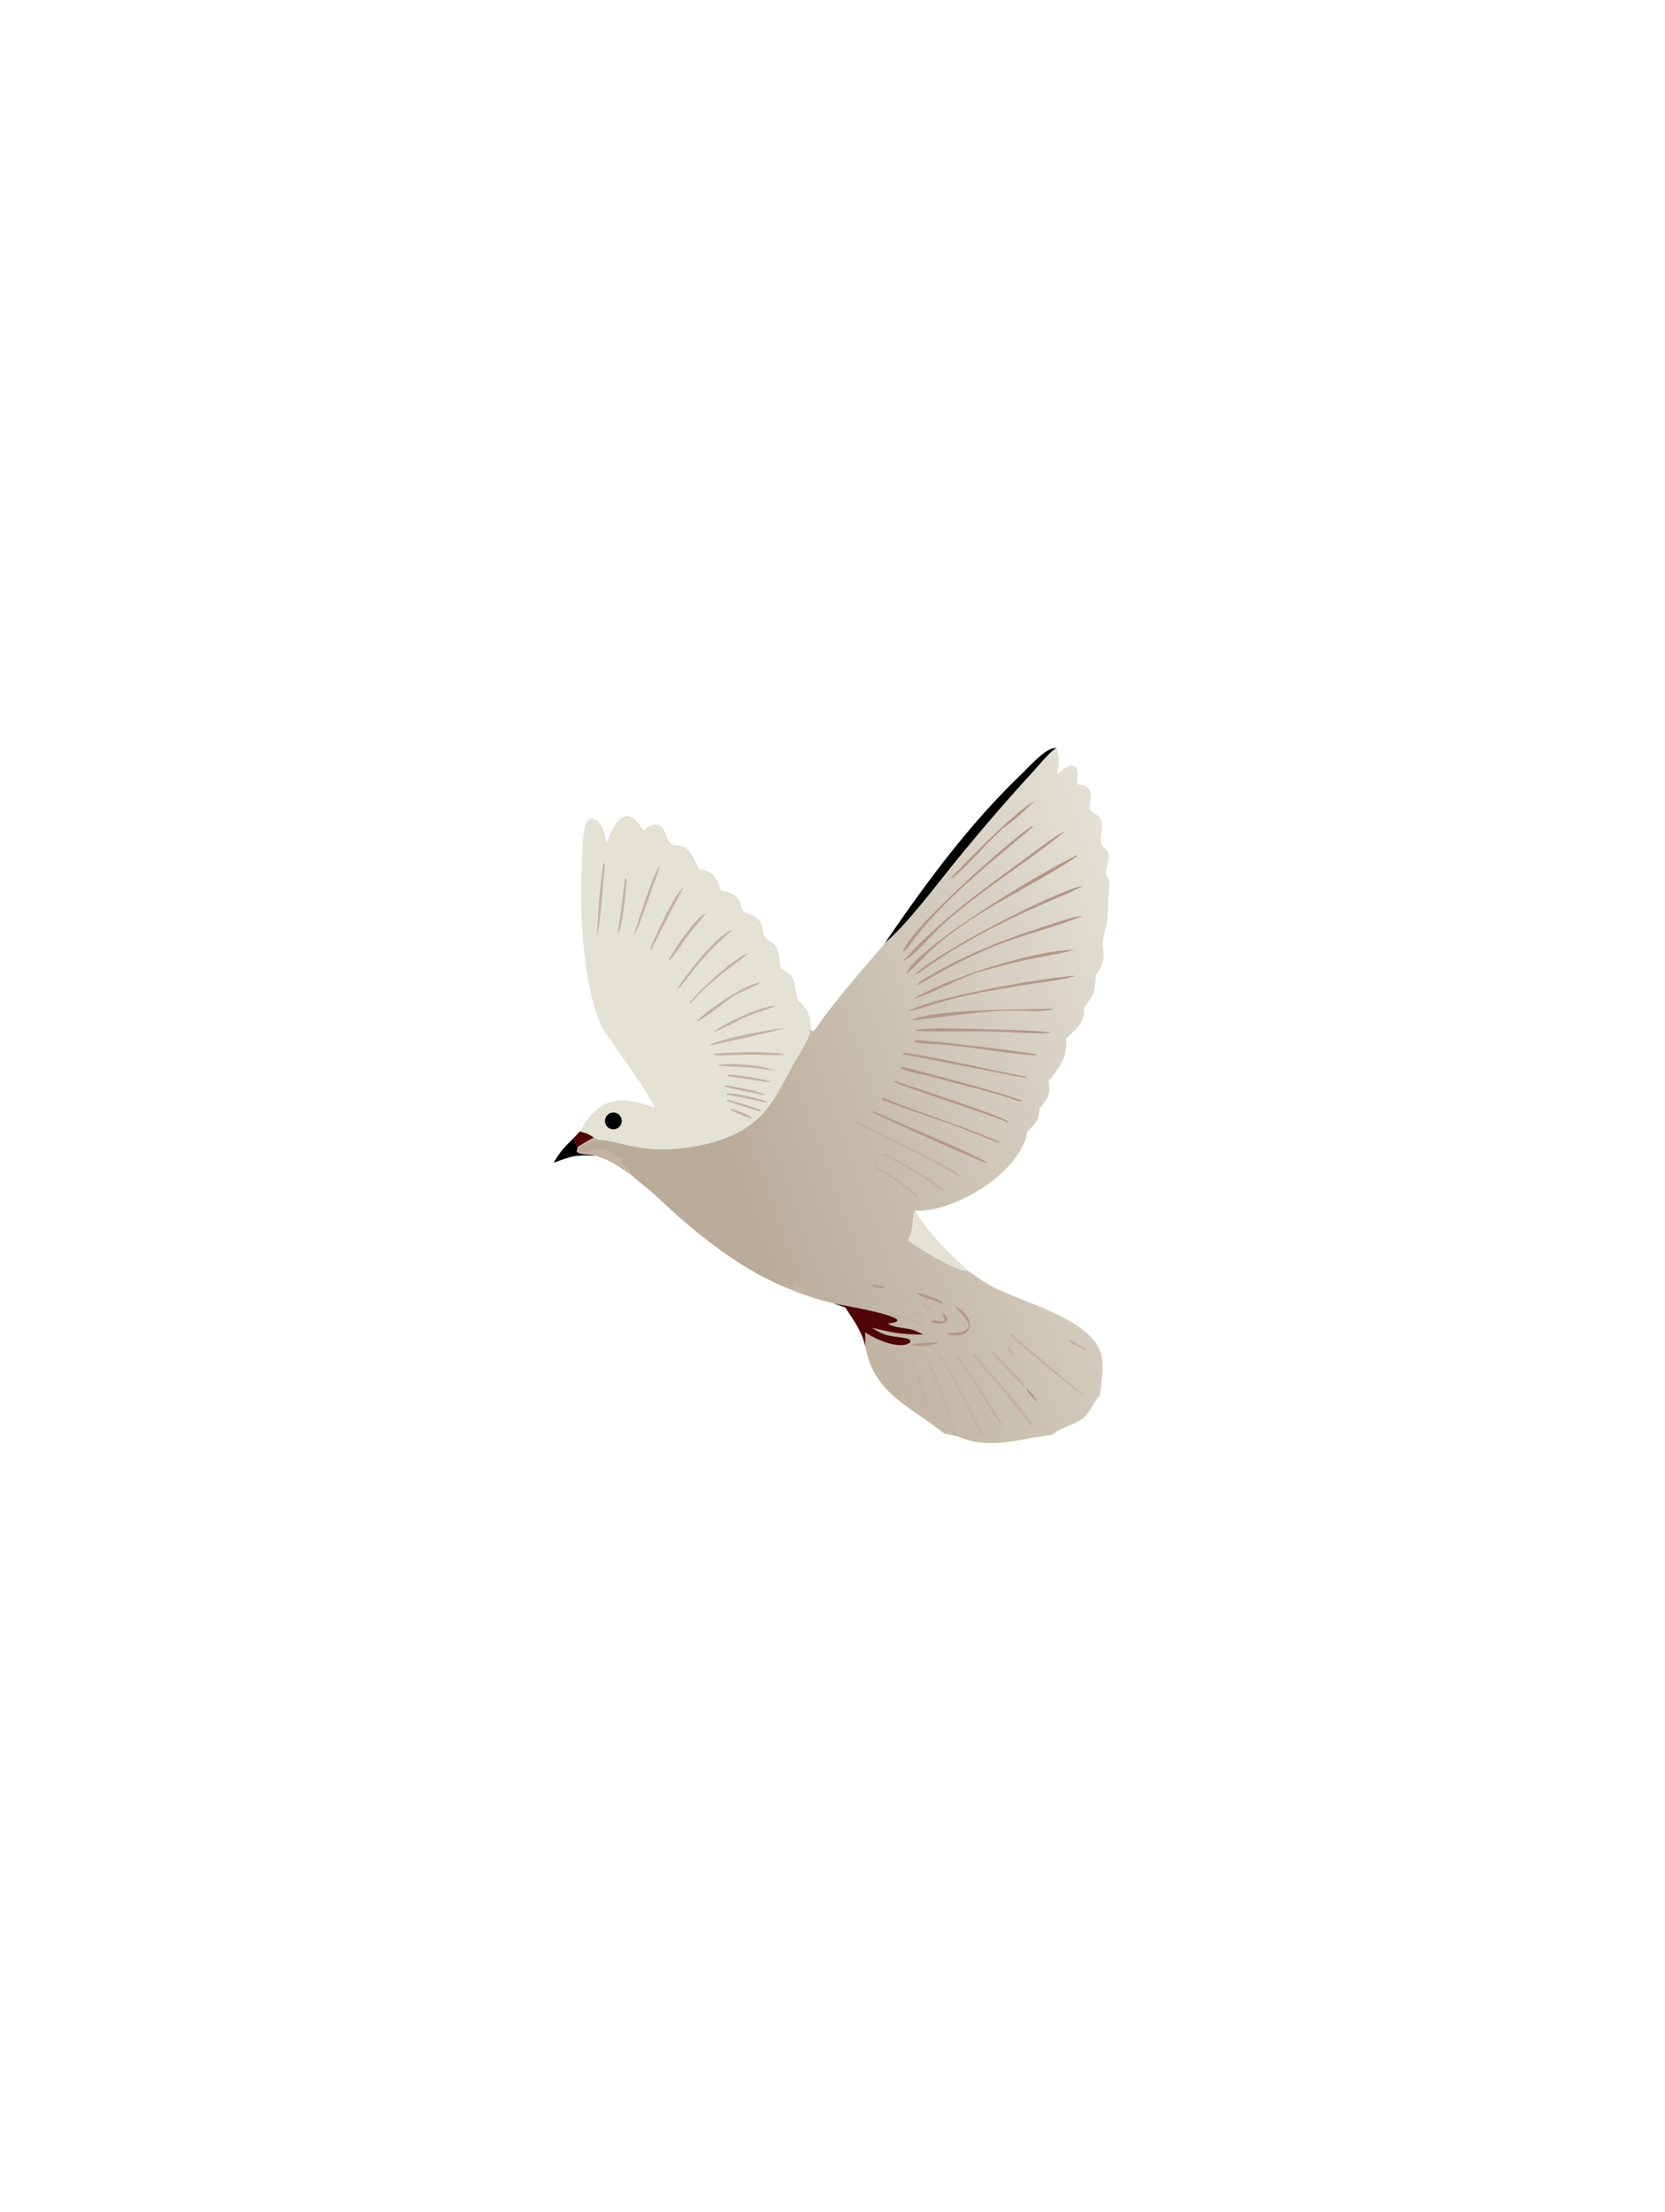 <svg xmlns="http://www.w3.org/2000/svg" width="969" height="1287"><defs><linearGradient id="a" x1="584.191" x2="269.745" y1="697.376" y2="581.755" gradientUnits="userSpaceOnUse"><stop offset="0" stop-color="#BAAB98"/><stop offset="1" stop-color="#E9E9DF"/></linearGradient></defs><path fill="url(#a)" d="M374.329 459.598c5.464-1.421 17.147 11.85 21.375 15.891 32.23 30.795 58.866 67.052 84.009 103.715 12.579 14.745 25.51 29.466 37.278 44.88 1.586 2.077 5.536 8.799 7.275 9.45.557-.432.907-.614 1.317-1.154 1.12-11.452.979-9.801 7.839-18.068 1.856-2.236 1.226-13.407 5.467-15.916.504-.465 4.393-2.941 5.439-3.678.436-3.32 1.024-13.282 4.625-15.103 10.624-5.375 2.244-13.728 14.255-17.702 10.011-3.311 1.254-12.355 17.581-14.538 3.08-7.78 4.53-12.474 13.848-13.361 1.604-4.058 4.972-11.934 9.327-13.756 3.536-1.482 7.099.448 9.402-3.888 2.305-4.338 1.901-7.652 6.433-9.571 3.808-.185 6.178 1.287 8.866 3.8 10.505-18.395 17.478-5.144 22.579 7.689 1.251-5.392 2.801-14.976 9.741-15.289 2.269 1.458 2.998 3.264 3.499 5.889 1.435 7.524 1.297 17.266 1.728 24.775 1.443 25.102-.982 80.756-15.004 101.362-10.837 15.926-19.765 26.842-30.432 45.879 21.879-7.894 34.565-7.502 46.629 14.198 1.167 1.232 2.459 2.539 3.562 3.812 5.524 5.406 8.56 8.471 12.472 15.318-11.877-4.374-12.773-4.771-25.401-4.368-9.75 3.024-12.823 5.569-21.367 11.281-4.491 4.334-10.554 8.428-15.233 12.856-24.341 23.035-53.36 47.024-85.312 58.791l-3.119 1.252c-7.342 2.856-14.22 4.727-21.825 6.757-2.325.799-4.656 1.58-6.994 2.342-5.065 7.655-10.741 15.353-12.395 24.424-5.163 28.634-27.122 35.924-47.747 52.693-.628.511-5.115 1.256-6.152 1.425l-1.927.315c-19.936 9.297-38.665 1.747-58.811-.572-6.78-5.17-11.969-5.24-18.638-9.815-4.886-3.351-6.079-9.635-10.788-14.071-.881-6.211-2.661-18.547-1.083-24.781 5.873-23.182 49.053-32.34 68.283-42.978 5.273-2.918 9.025-5.95 13.669-9.037 13.609-12.254 23.079-21.632 33.128-36.912-24.807 1.043-65.474-23.624-69.447-48.687-5.456-5.312-6.941-6.658-7.567-14.328-4.798-5.741-7.179-8.584-5.447-16.503-7.284-9.7-11.627-14.009-10.906-26.496-6.234-5.671-11.496-9.56-10.923-18.671-6.226-8.31-6.751-9.748-7.284-20.222-9.385-13.025-1.211-13.909-5.891-27.732-1.84-5.435-1.453-21.973-2.662-28.708-.254-1.414 2.571-5.115 2.402-6.673-.416-3.85-2.337-7.138-1.692-10.992.558-3.342 4.734-5.187 4.787-7.721.097-4.557-1.593-8.786-.174-13.418 1.042-3.398 6.434-4.615 6.886-6.468.72-2.957-1.719-8.566.247-11.803.878-1.446 2.266-2.802 4.014-3.094a73.141 73.141 0 0 1 3.026-.427c1.851-3.586-2.127-9.203 3.003-11.518 4.643.319 6.439 2.296 9.881 5.267-1.062-6.996-1.666-9.342.349-16.042Z" transform="matrix(-.946 0 0 .947 969 0)"/><path fill="#E3E2D5" d="M374.101 483.547c-9.94-17.42-16.539-4.871-21.366 7.282-1.184-5.107-2.65-14.183-9.218-14.48-2.147 1.381-2.837 3.092-3.31 5.578-1.359 7.125-1.228 16.35-1.636 23.462-1.366 23.772.93 76.478 14.198 95.992 10.255 15.082 18.703 25.42 28.797 43.448-20.703-7.476-32.708-7.104-44.124 13.446 3.611 1.01 4.728 1.196 7.839 3.304l.242.161 2.347 1.51c5.099-.374 15.834 2.88 21.24 3.865 8.04 1.465 16.107 2.01 24.274 1.259 18.69-1.719 39.48-7.006 51.936-22.062 7.167-8.343 11.51-18.445 16.913-27.954 2.402-4.226 9.787-15.215 9.414-19.482-1.06-10.845-.927-9.282-7.418-17.11-1.757-2.118-1.16-12.697-5.174-15.074-.477-.44-4.157-2.785-5.147-3.483-.412-3.144-.969-12.578-4.376-14.302-10.054-5.09-2.124-13.001-13.49-16.765-9.473-3.135-1.186-11.7-16.636-13.767-2.915-7.368-4.287-11.814-13.104-12.654-1.518-3.843-4.705-11.301-8.826-13.027-3.347-1.403-6.718.425-8.897-3.682-2.182-4.108-1.8-7.246-6.088-9.064-3.603-.175-5.846 1.22-8.39 3.599Z"/><path d="M359.097 647.718a4.874 4.874 0 0 0-6.424 2.086 4.88 4.88 0 0 0 1.822 6.509 4.877 4.877 0 0 0 7.346-4.424 4.878 4.878 0 0 0-2.744-4.171Z"/><path fill="#C4B2A3" d="M447.344 612.363c-5.399-.582-28.19-.276-33.159 1.12 1.96.727 5.442.52 7.674.534 6.74-.425 13.496-.564 20.247-.417 3.73.059 11.358.52 14.72-.033-3.129-1.096-6.167-1.044-9.482-1.204Zm-21.048-71.43c-.396.113-.786.24-1.173.38-7.792 2.925-27.11 26.56-31.054 34.576 1.505-.891 9.056-10.953 10.671-12.992 6.894-8.704 13.26-14.652 21.556-21.964Zm16.335 30.407c-10.357 1.854-29.712 15.515-37.287 22.745 4.065-.417 17.926-12.66 22.688-15.274 3.458-1.9 12.34-5.175 14.6-7.471Zm-44.83-54.982c-5.287 3.072-17.167 30.03-19.706 36.285l1.066-.322c5.21-10.595 13.323-26.144 18.64-35.963Zm-13.449-13.162c-4.112 4.105-13.43 34.16-15.562 41.32 2.012-1.494 13.878-36.78 15.562-41.32Zm73.037 94.704c-1.07.327-.11.11-1.183.238-9.856 1.184-35.538 5.511-43.5 10.094 3.95-.395 42.167-9.239 44.683-10.332Zm-105.316-95.624-.837.133c-2.41 14.123-2.982 26.996-3.732 41.266 1.615-1.717 3.98-35.756 4.569-41.399Zm58.781 29.041c-5.697 1.755-19.137 21.826-21.984 27.67 2.192-.697 8.288-10.378 10.23-13.038 3.625-4.963 8.121-9.779 11.754-14.632Zm25.128 23.083c-8.555 2.22-28.955 21.963-35.015 29.233.967.098 1.615-.697 2.305-1.466 9.892-11.011 21.14-18.869 32.71-27.767Zm15.607 30.804c-6.53-.928-31.256 10.482-36.257 15.134 1.587-.152 13.776-6.28 16.057-7.435 7.04-3.567 13.2-4.957 20.2-7.7Zm-19.037 34.049c-3.25-.59-11.918-.336-15.136.572l.57-.393-.63.164c.996.761 17.283 1.252 20.23 1.537 2.176.292 12.42 1.805 13.946 1.655-7.38-2.122-11.156-2.982-18.98-3.535Zm-67.839-108.072-1.07-.006c-1.112 10.965-2.549 21.045-4.16 31.94 2.79-2.455 5.14-27.443 5.23-31.934Zm63.935 114.329c-2.365-.304-2.93-.468-5.241-.134l.184.566c5.652 1.165 13.32 2.102 19.16 2.991 2.098.402 3.155.482 5.292.582l.22-.38c-6.221-1.894-13.16-2.844-19.615-3.626Zm-2.966 10.689c-1.502-.289-1.403-.333-2.836.165l.119.605c7.181.972 14.926 2.795 22.09 4.295l.866-.082.33.197.714-.44c-.258-.024-.515-.05-.772-.076-5.125-1.948-15.073-4.271-20.511-4.664Zm-1.62-4.491c-1.802-.196-1.275-.483-2.495.166 1.341 1.125 17.483 3.952 21.055 4.847 1.43.193 1.118.245 2.516.077-3.408-2.116-16.665-4.426-21.076-5.09Zm-.32 8.129-.57.036-.221.592c1.501.653 17.739 5.718 19.424 6.117l.449-.15-.25-.714c-5.842-2.328-12.732-4.35-18.832-5.88Zm1.687 4.897-.566.566c.986 1.304 10.17 4.665 12.336 5.567l.205-.205-.311-.867c-3.152-1.956-8.096-3.675-11.664-5.061Z"/><path d="M614.777 435.248c-5.17-1.346-16.226 11.222-20.227 15.05-30.5 29.163-55.705 63.499-79.497 98.22 12.7-10.674 30.182-34.025 41.316-47.669a1143.417 1143.417 0 0 1 45.552-52.739c2.393-2.644 10.076-11.871 12.856-12.862Z"/><path fill="#4F0405" d="M537.384 776.405c-2.001-1.018-4.159-2.085-6.3-2.76-3.36-1.062-11.96-1.38-14.24-3.743 2.054-.255 3.764-.217 5.387-1.391l-.17-.913c-3.987-3.52-30.101-8.028-36.787-9.224 2.2.757 4.406 1.496 6.618 2.218 4.793 7.25 10.165 14.54 11.73 23.13l-.112-8.65c5.418 3.751 20.38 10.645 26.25 5.849l-.175-1.455c-1.89-1.586-10.624-1.621-14.214-2.977-3.624-1.368-4.588-1.965-8-4.063 13.797 3.187 15.906 3.766 30.013 3.98Z"/><path fill="#E3E2D5" d="m532.073 704.425-.1.52c-1.517 8.177-.053 8.112-3.615 16.687 5.915 4.293 28.397 18.584 35.063 17.75-12.878-11.605-21.839-20.486-31.348-34.957Z"/><path fill="#C4B2A3" d="M337.442 658.275c-1.104 1.167-2.327 2.404-3.37 3.61-5.228 5.12-8.1 8.022-11.803 14.507 11.24-4.143 12.087-4.519 24.037-4.137 9.226 2.864 12.134 5.274 20.22 10.683-.052-.768-.941-2.798-1.285-3.615l.51-.165.063-.365a33.012 33.012 0 0 0-2.274-.789l-.743-.223c-1.045-1.992-.769-1.231-.267-3.928-1.645-1.025-.71-.742-3.007-.386-12.017-11.272-14.888-.296-22.72-4.17.95-3.165 7.98-5.705 11.067-6.047l-2.347-1.51-.242-.16c-3.111-2.109-4.228-2.295-7.839-3.305Z"/><path d="M334.071 661.885c-5.227 5.12-8.1 8.022-11.802 14.507 11.24-4.143 12.087-4.519 24.037-4.137-3.446-.958-8.9-.162-10.725-2.297l.592-2.671c-1.425-2.335-1.527-2.717-2.102-5.402Z"/><path fill="#4F0405" d="M337.442 658.275c-1.104 1.167-2.327 2.404-3.37 3.61.574 2.685.676 3.067 2.101 5.402 3.03-2.12 6.125-3.762 9.35-5.547l-.242-.16c-3.111-2.109-4.228-2.295-7.839-3.305Z"/><path fill="#C4B2A3" d="M556.45 835.271c-1.401-8.713-12.498-39.057-17.233-47.023l-.768-.085c1.303 7.496 18.484 40.729 16.177 46.81l1.823.298Zm-91.829-83.296c1.795-.835 2.358-.73 4.341-.618l.46-.53a11.244 11.244 0 0 0-4.88-2.739c-1.691-.463-2.19-.378-3.422.34l1.303 1.029-.753 1.332 2.951 1.186Z"/><path fill="#B69787" d="M627.6 497.666c-.52.057-1.077.099-1.554.31-17.17 7.584-92.664 52.914-98.496 68.31 1.974-.76 9.74-9.11 12.093-11.38 25.575-24.665 58.797-37.485 87.238-56.747l.719-.493Zm-7.961-13.829c-3.127.84-12.117 7.556-15.175 9.825-26.69 19.814-56.492 40.21-78.555 65.183 4.715-1.21 17.96-16.694 23.18-21.352 22.005-19.626 47.862-35.288 70.55-53.656Zm-18.364-2.864-.877-.277c-12.26 7.813-71.538 60.17-74.925 72.947.885-.477 2.191-1.39 2.78-2.22 19.32-27.248 47.73-48.93 73.022-70.45Zm28.975 34.367c-16.279 2.884-86.346 39.737-97.978 51.662 2.17-.614 5.515-3.05 7.464-4.425 23.764-16.779 49.897-29.379 76.608-40.675 4.26-1.802 10.011-4.171 13.905-6.563Zm-4.434 52.297c-17.9 1.022-82.876 12.484-97.067 20.586 3.036-.035 13.366-3.73 17.213-4.834a381.073 381.073 0 0 1 18.893-4.762c10.798-2.356 21.944-3.994 32.782-5.864 6.092-1.052 23.277-2.935 28.179-5.126Zm4.308-34.757c-4.43.028-14.692 3.644-19.19 5.065-22.789 7.197-45.215 15.686-66.036 27.536-3.93 2.237-8.574 4.429-11.66 7.743 3.157-1.187 11.725-6.353 15.222-8.26a290.668 290.668 0 0 1 26.569-12.974c18.49-7.87 37.512-12.026 54.52-18.873l.575-.238Zm-4.957 19.654c-22.51.046-73.97 16.592-93.118 28.234 5.797-.64 29.173-13.006 37.961-15.387 11.805-3.198 22.406-6.339 34.998-8.462 3.904-.658 17.377-3.33 20.159-4.385Zm-58.554 46.033c-7.026-.14-28.186-1.143-33.88.948 2.147.874 38.201.315 44.148.583 9.35.093 26.283 1.683 34.745.707-2.555-1.38-39.98-2.09-45.013-2.238Zm46.693-11.869c-15.432.696-71.72.204-82.815 6.906 23.496-2.168 45.853-6.926 69.925-5.426 2.38.15 11.522-.153 12.89-1.48Zm-84.369 26.156c-1.923-.485-2.418-.554-3.92.465-.283-.295 64.572 12.504 69.548 13.326 1.146.354 1.47.215 2.696.17l.189-.408c-23.205-4.284-44.424-9.875-68.513-13.553Z"/><path fill="#C4B2A3" d="m498.128 652.177-1.209.477c.493.886.48.882 1.392 1.34 19.91 9.98 40.403 18.53 59.354 30.333l.835-.18-.246-.972c-13.325-8.934-44.783-23.448-60.126-30.998Z"/><path fill="#B69787" d="M538.55 605.51c-2.456-.315-4.297-.846-6.531.05l.332.706c2.705.788 5.703.886 8.516.991 19.541.722 38.64 4.823 58.094 6.452 2.151.207 2.815.391 4.878-.07-2.578-1.33-58.965-7.85-65.29-8.128Zm-12.456 15.34c-.618-.098-1.452-.017-2.112.006l.076.66c5.059 2.31 16.595 4.355 22.545 6.053 14.242 4.062 32.68 7.994 46.304 13.091l2.57.001c-5.17-3.056-60.924-17.867-69.383-19.811Zm-17.32 25.711-1.213.419c.73.836 62.875 28.756 66.211 29.474l.645-.376c-20.594-10.838-44.315-19.384-65.643-29.517Zm4.894-8.168-.634.947c2.367 2.066 34.063 12.353 39.117 14.213 9.707 3.656 19.376 7.41 29.006 11.266.21-.082.064.012.437-.568-23.092-9.955-46.159-16.687-67.926-25.858Zm7.406-9.508-1.165.125c.637 1.802 58.6 20.05 66.184 23.805l.946-.094c-2.106-2.97-57.865-21.093-65.965-23.836Z"/><path fill="#C4B2A3" d="M567.297 787.115c-.3.264-.686.852-.944 1.204 5.035 6.898 12.939 15.423 18.581 22.272 4.773 5.795 10.613 13.627 15.331 18.925.189-.185.396-.798.518-1.087-9.556-14.8-23.195-27.425-33.486-41.314Zm-20.296.015-.758.373c.037 1.885 4.345 7.286 5.556 9.57 6.829 12.868 13.26 25.965 19.69 39.044l.91-.457c-1.649-6.34-21.312-42.761-25.398-48.53Z"/><path fill="#B69787" d="M602.035 466.208c-8.488 3.145-41.588 36.828-49.57 45.58 6.68-2.848 26.076-26.944 34.183-32.048 2.504-1.576 12.974-11.102 15.387-13.532Z"/><path fill="#C4B2A3" d="M556.903 788.54c-.063.412-.125.825-.19 1.238 8.01 11.025 18.967 29.368 26.087 40.002l.307-.868c-.41-3.057-22.98-37.445-26.204-40.372Zm31.772-12.6-.593.814c2.226 3.475 37.067 31.387 42.172 35.179l.374-.23c-.134-.297-38.127-32.3-41.953-35.763ZM515.36 671.036c-1.393.108-.942-.21-1.639.591 12.07 6.556 23.578 12.884 34.599 21.167l.753.09-.116-.874c-7.743-7.62-24.234-15.25-33.597-20.974Zm15.023 116.18c-.472 2.37 7.71 29.012 8.9 33.861 1.814-3.408-6.636-29.43-8.9-33.861ZM509.43 678.283l-.98-.309c.445 2.011 9.142 6.479 11.247 7.938a124.335 124.335 0 0 1 13.392 10.702l1.133-.062-.176-1.125a117.967 117.967 0 0 0-24.617-17.144Zm67.158 107.196c.084 2.61 16.273 18.247 19.442 21.461l.23-.924c-2.28-4.124-15.685-17.52-19.672-20.537Z"/><path fill="#B69787" d="M555.859 759.835c.286 2.658 20.303 15.549-4.476 15.68l-.528.41c16.143 4.996 18.063-9.724 5.004-16.09Zm-21.271-7.575-1.193.36c.724 1.13 10.923 3.982 14.531 5.81l.544-.083-.137-.964c-3.425-2.38-9.696-4.104-13.745-5.123Zm13.97 11.221c-.148 1.02.886 2.895 1.279 4.709-2.46 1.296-5.255-1.25-8.062.735 2.707 1.36 8.146 2.274 9.679-1.165-.594-2.302-1.108-2.535-2.896-4.279Zm-2.475 17.208c-2.897.273-13.71.886-15.685 1.323 3.579 2.062 12.36 1.179 15.685-1.323Z"/><path fill="#C4B2A3" d="m526.139 765.529-.326.711c2.316 2.145 7.978 4.195 11.013 5.197.569-.655.378-.25.432-1.273-4.115-1.529-7.154-2.765-11.12-4.635Zm97.271 14.253-1.153.036-.12.764c3.464 2.048 5.723 3.01 9.457 4.595l.959.127c-.554-1.268-7.067-4.326-9.142-5.522Zm-87.062-22.595c-.191 2.88 3.628 4.434 5.82 5.475l.031-.726c-.758-1.607-4.196-3.613-5.85-4.749Zm-4.728 5.548c-.873.123-.405-.031-1.335.645 1.524 1.307 4.982 1.998 7.072 2.578.243.038.849-.106 1.129-.156-1.8-1.518-4.568-2.25-6.866-3.067Z"/><path fill="#B69787" d="m508.29 747.304-.811-.104-.276.642c2.795 1.387 3.946 1.347 6.97 1.613l.576.06.446-.413c-2.453-1.133-4.282-1.334-6.904-1.798Z"/><path fill="#C4B2A3" d="m498.906 748.903-.71.715c1.072 1.24 3.954 2.556 5.527 3.39l.665-.826c-1.694-1.734-3.28-2.256-5.482-3.28Zm23.831 5.641-1.05.258.071.8c1.817.896 3.623 1.815 5.417 2.758l.447-.037.06-.77c-1.897-1.71-2.598-1.943-4.945-3.009Z"/><path fill="#B69787" d="m598.05 808.032-.517.58c1.312 2.2 3.596 4.527 5.346 6.478l.338-.386c-.372-1.563-3.887-5.214-5.166-6.672Z"/><path fill="#C4B2A3" d="m586.731 783.54-.384.748c.264 1.88 1.94 3.119 3.351 4.525l.643-.69c-.531-1.759-2.275-3.212-3.61-4.584Z"/></svg>